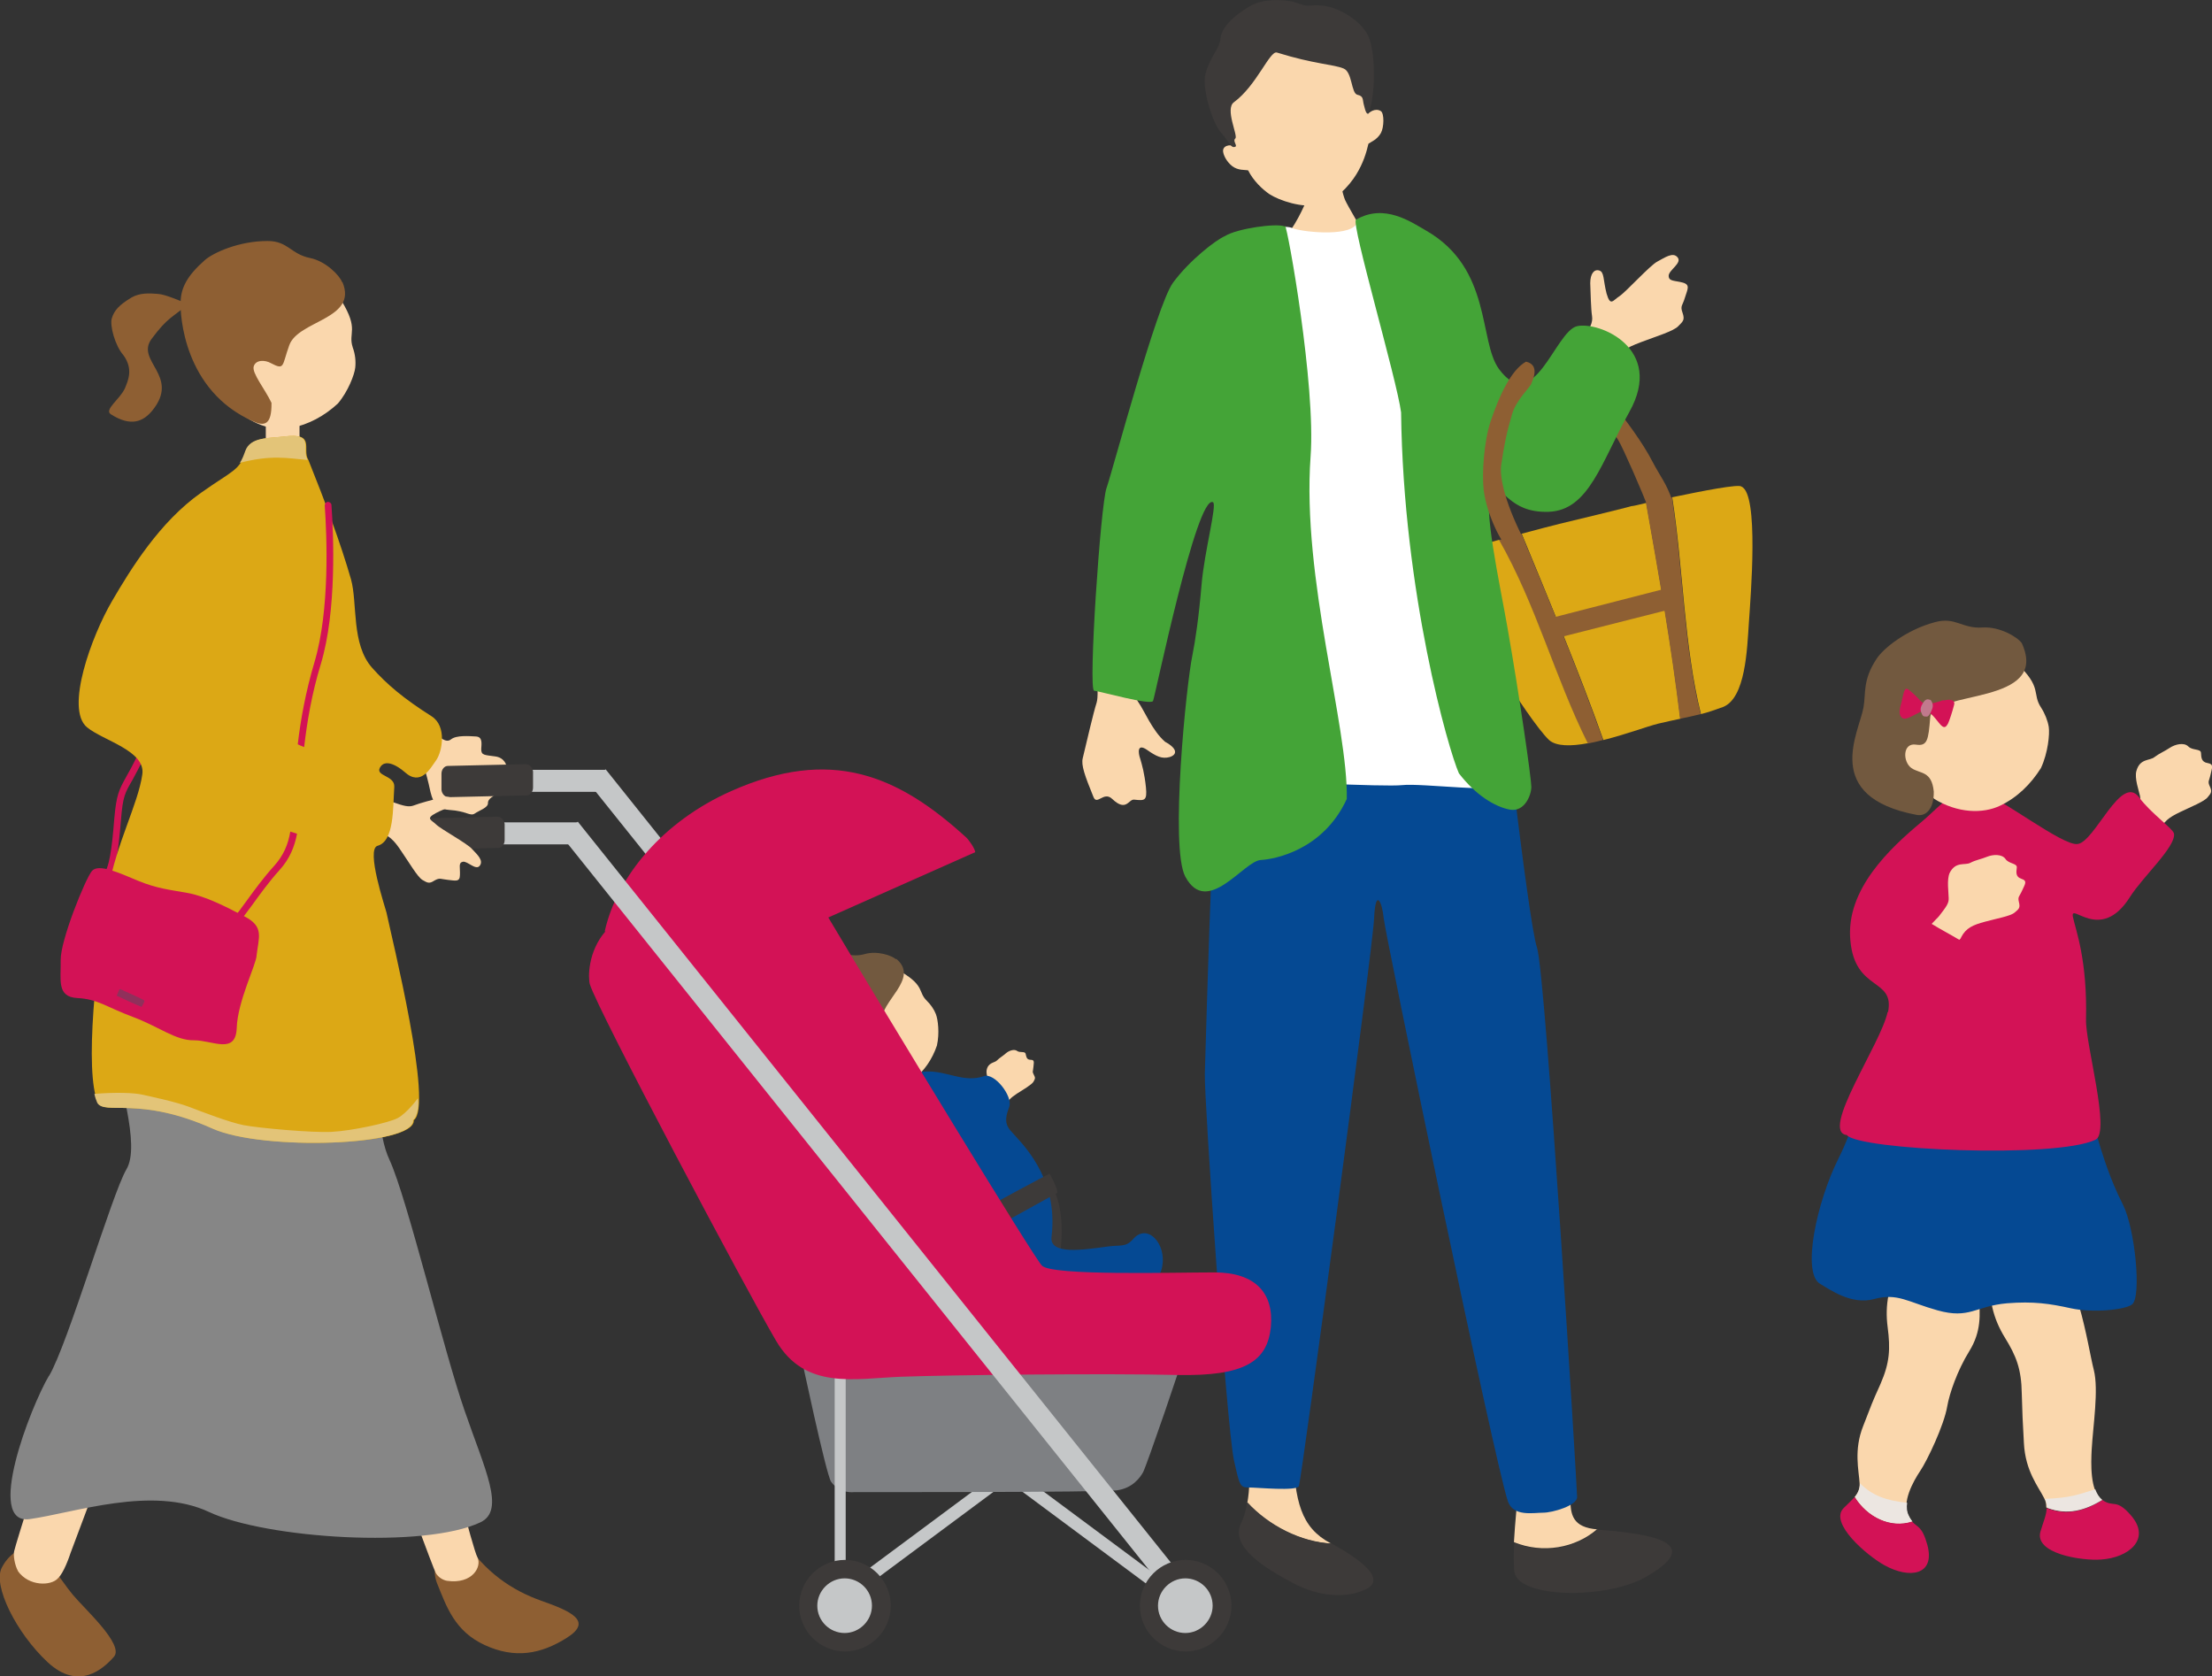 <?xml version="1.0" encoding="UTF-8"?><svg id="b" xmlns="http://www.w3.org/2000/svg" width="62.33" height="47.23" viewBox="0 0 62.33 47.23"><rect x="0" y="0" width="62.33" height="47.23" fill="#333333" stroke="none"/><g id="c"><path d="M46.45,14.33c-.15-.42-.72-1.72-.85-1.93-.29-.48-1.12-1.13-1.47-1.34-.32-.19-.21-.31-.21-.5,0-.19.36-.02.63.11.28.14.62.39.93.76s.82,1.06,1.08,1.57c.23.44.4.62.56,1.1.05.16-.66.28-.68.24Z" fill="#8e5f33"/><path d="M42.87,15.04c.47-.13.88-.23,1.07-.28.3-.07,1.99-.48,2.03-.5.05,0,.21-.04.42-.09.35,1.97.72,4.05.96,6.08-.2.04-.41.09-.63.14-.32.08-.93.31-1.54.46-.7-1.97-1.49-3.84-2.3-5.81Z" fill="#dca815"/><path d="M42.87,15.04c.82,1.97,1.6,3.84,2.3,5.81-.15.04-.29.07-.44.1-.91-1.84-1.45-3.89-2.5-5.73.21-.06.43-.12.63-.17Z" fill="#8e5f33"/><path d="M40.5,15.73c.14-.07.94-.3,1.74-.52,1.05,1.84,1.58,3.89,2.5,5.73-.47.09-.89.09-1.09-.09-.3-.28-.97-1.28-1.28-1.8-.28-.47-.8-1.37-1.22-1.93-.26-.35-.88-1.28-.64-1.39Z" fill="#dca815"/><path d="M49.07,13.71c.5.2.26,3.09.21,3.84-.05.73-.09,2.12-.73,2.37-.22.08-.42.15-.62.2-.48-1.92-.5-4.14-.81-6.11.86-.18,1.89-.38,1.95-.3Z" fill="#dca815"/><polygon points="47.18 16.52 43.56 17.45 43.7 18.02 47.21 17.13 47.18 16.52" fill="#8e5f33"/><path d="M47.11,14.01c.31,1.97.33,4.19.81,6.11-.19.05-.39.09-.58.13-.24-2.02-.61-4.11-.96-6.08.2-.04.46-.1.73-.16Z" fill="#8e5f33"/><path d="M44.58,9.59c.23-.36.31-.5.28-.69-.03-.19-.04-.64-.05-.92,0-.27.11-.4.25-.36.15.04.11.26.21.65.11.38.18.19.37.07.18-.12.85-.86,1.06-.97.21-.11.44-.28.57-.12.14.16-.25.36-.25.52,0,.16.16.13.39.19.23.06.14.19.07.42-.07.24-.14.23-.07.43.07.2.02.24-.12.38-.13.14-.63.29-1.05.45-.42.16-.66.28-.81.65,0,.02-.03.06-.05.1-.34-.17-.7-.31-1.06-.48.12-.15.2-.26.24-.32Z" fill="#fad7ad"/><path d="M30.92,17.73c-.09.82.07,1.78-.02,2.07-.09.28-.27,1.06-.39,1.56-.05.2.06.5.3,1.09.1.26.29-.17.53.06.4.38.46,0,.62.02.29.03.37.04.33-.35-.04-.39-.11-.63-.16-.8-.06-.17-.09-.44.18-.26.27.19.43.27.65.21.22-.07.22-.24-.13-.43-.36-.31-.59-.89-.75-1.11-.16-.22-.02-.56.05-1.12.07-.57-1.13-1.75-1.22-.93Z" fill="#fad7ad"/><path d="M36.96,4.93s.7.05.77.04c.02.11.11.52.17.66s.51.92.58.99c-.72.66-1.73.57-2.22-.02.13-.07.53-.81.59-1.08.04-.2.12-.51.12-.59Z" fill="#fad7ad"/><path d="M38.54,3.22c-.19-1.27-.91-2.68-2.45-2.36-1.54.32-1.67,2.02-1.33,3.26-.09-.06-.34-.02-.29.18.02.1.1.26.25.38.17.13.36.1.45.12.15.3.41.54.6.67.28.18.92.4,1.42.3.4-.07.83-.53,1.03-.86.19-.31.28-.6.34-.86.08-.06.24-.11.35-.3.09-.16.1-.55,0-.62-.16-.1-.34.04-.37.09Z" fill="#fad7ad"/><path d="M36.63.12c-.14-.1-.94-.23-1.42.06-.49.29-.79.61-.82.91-.03.3-.27.46-.42.98-.11.39.18,1.37.43,1.66.25.28.28.44.39.41.11-.02-.07-.16.02-.24.08-.08-.3-.83-.04-1.02.64-.47,1.01-1.46,1.21-1.4,1.06.33,1.59.33,1.88.45.25.1.21.7.39.74.18.04.14.13.18.28.04.15.1.46.2.02.11-.44.13-1.37-.04-1.87s-.88-.9-1.31-.94-.37.05-.65-.05Z" fill="#3d3a39"/><path d="M45.01,43.09c-1.38-.11-.31-1.4-.98-2.59,0,0-.78-.56-.98-.04-.15.4-.33,1.94-.39,2.99.81.33,1.73.17,2.35-.37Z" fill="#fad7ad"/><path d="M45.02,43.1s0,0,0,0c-.62.54-1.54.7-2.35.37-.02.33-.02.61,0,.79.06.78,2.59.81,3.71.17,1.28-.74.93-1.17-1.35-1.33Z" fill="#3d3a39"/><path d="M35.15,42.33c.12-.71.05-1.64.05-2.33.67-.5,1.18-.5,1.23.9.06,1.4.22,2.13,1.06,2.58,0,0,.02,0,.02.01-.86-.04-1.76-.49-2.37-1.16Z" fill="#fad7ad"/><path d="M35.15,42.33c.61.66,1.51,1.11,2.37,1.16.83.45,1.54,1,.98,1.28-.56.28-1.34.22-2.07-.17-.73-.39-1.79-1.01-1.46-1.68.08-.16.14-.36.17-.59Z" fill="#3d3a39"/><path d="M42.13,17.86c.06.29.92,8.08,1.18,8.84.25.76,1.13,15.24,1.13,15.48s-.69.44-.96.44-.84.12-.99-.32c-.38-1.11-3.46-15.99-3.5-16.43s-.23-.88-.27,0c-.04.88-2.05,15.86-2.12,16-.06.15-1.16.04-1.41.04s-.26-.05-.42-.77c-.21-.99-.84-10.15-.82-10.89.02-.73.33-11.69.59-12.17.25-.47,7.6-.22,7.6-.22Z" fill="#054993"/><path d="M39.46,6.24c-.52-.11-1.1-.12-1.25.09-.25.35-1.58.2-1.81.09-.23-.1-1.35.06-1.68.27-.06.03-.16.08-.27.16-.01,1.84.29,3.68.02,5.51.03.15,0,.61-.02.9-.04.46-.29,7.33-.46,8.12s-.17,1.03.15.94.55-.29,1.03-.31c.48-.02,3.82.17,4.35.11.52-.06,2.88.24,2.88,0,0-.18-.74-6.87-1.13-8.71-.52-2.48-1.24-4.86-1.8-7.19Z" fill="#fff"/><path d="M42.04,13.9c.36-.28.44.56,1.6.52,1.14-.04,1.49-1.42,2.27-2.81,1.01-1.8-.86-2.56-1.47-2.42-.62.14-1.21,2.55-2.2,1.21-.58-.79-.19-2.83-2.05-3.9-.42-.24-1.18-.78-1.98-.31-.15.09,1.15,4.5,1.27,5.43.06,5.07,1.34,9.53,1.63,10.17.47.61,1.01.94,1.43,1.02.42.08.61-.41.61-.64s-.33-2.55-.68-4.53c-.2-1.15-.72-3.52-.43-3.75Z" fill="#44a437"/><path d="M36.2,6.38c-.23-.1-1.35.06-1.68.27-.26.11-1.01.69-1.47,1.32-.46.63-1.7,5.3-1.87,5.78-.17.48-.52,5.69-.35,5.71.17.02,1.6.42,1.66.29.06-.13,1.23-5.83,1.69-5.6.12.06-.24,1.38-.32,2.3-.08.95-.18,1.61-.26,2.01-.17.8-.64,5.42-.2,6.24.62,1.15,1.65-.45,2.13-.47.36-.02,1.75-.26,2.42-1.72.04-2.06-1.27-6.21-1.02-9.65.15-2.01-.65-6.47-.72-6.5Z" fill="#44a437"/><path d="M43,10.19c-.42.23-.76.97-1,1.69-.18.54-.25,1.45-.19,1.95.09.68.53,1.56.69,1.58.16.02.66.24.41-.26-.54-1.07-.65-1.74-.61-2.04.08-.56.16-.95.31-1.45.12-.4.5-.74.54-.85.04-.11.25-.53-.15-.62Z" fill="#8e5f33"/><path d="M52.26,42.18c.09-.11.15-.23.14-.39-.02-.36-.17-.93.1-1.61.27-.69.22-.59.49-1.19.26-.6.28-.98.2-1.6-.08-.61.02-1.2.38-1.78.36-.59.75-.63,1.48-.63.73,0,.67.67.71,1.52.04.55.07,1.02-.27,1.57-.34.55-.56,1.2-.62,1.55-.09.54-.57,1.54-.76,1.82-.2.3-.53.89-.33,1.27.04.07.07.12.1.16-.62.2-1.27-.12-1.62-.69Z" fill="#fad7ad"/><path d="M52.41,41.79c0,.16-.05.27-.14.39.36.57,1.01.89,1.62.69-.03-.04-.07-.09-.1-.16-.06-.11-.07-.24-.05-.37-.6-.06-.99-.21-1.32-.54Z" fill="#ece6e1"/><path d="M52.26,42.18c.36.57,1.01.89,1.62.69.15.17.28.12.43.66.23.86-.51.96-1.21.57-.49-.27-1.57-1.19-1.15-1.61.12-.12.23-.22.31-.31Z" fill="#d31256"/><path d="M59.24,42.26c.32.23.38-.06.81.44.57.66-.06,1.19-.85,1.24-.55.04-1.9-.17-1.7-.8.08-.27.17-.47.17-.65.57.22,1.07.08,1.56-.22Z" fill="#d31256"/><path d="M56.11,35.84c.08-.75,2.07-.44,2.48.97.2.69.32,1.44.41,1.79.14.56-.02,1.55-.06,2.24-.02.38-.05,1.17.28,1.41,0,0,0,0,0,0-.49.3-.99.44-1.56.22,0-.09-.01-.17-.06-.26-.16-.32-.53-.76-.57-1.55-.04-.79-.04-.67-.06-1.39-.01-.71-.16-1.07-.48-1.59-.32-.52-.48-1.11-.4-1.86Z" fill="#fad7ad"/><path d="M57.62,42.22c.04.09.06.17.06.26.57.22,1.07.08,1.56-.22,0,0,0,0,0,0-.09-.07-.15-.17-.2-.3-.48.15-.69.24-1.41.27Z" fill="#ece6e1"/><path d="M58.49,30.61c-.43-.28-2.06-.25-3.01-.36-.92-.1-1.38.05-2.38-.2-.79-.19-.39.78-1.3,2.6-.6,1.2-1.05,3.24-.5,3.53.23.13.86.6,1.51.42.66-.18.96.09,1.79.32.9.25,1.06-.12,1.95-.2.75-.06,1.21.01,1.8.14.64.14,1.55.04,1.73-.11.27-.22.08-2.14-.26-2.81-.76-1.49-.81-2.77-1.34-3.33Z" fill="#054993"/><path d="M60.13,22.97c.15-.29.2-.41.17-.55-.03-.14-.16-.5-.1-.7.1-.36.38-.28.51-.39.13-.1.28-.16.43-.26.15-.1.4-.16.52-.04.12.12.35.06.36.18.01.12,0,.26.19.29.18.03.12.13.08.32-.04.19-.09.19-.02.34.07.15.03.19-.06.3-.09.12-.47.27-.78.42s-.49.27-.57.56c0,.02-.02.05-.03.08-.28-.1-.56-.19-.85-.29.08-.12.14-.22.16-.26Z" fill="#fad7ad"/><path d="M53.2,28.52c.2-.98-.93-.57-1.06-2.02-.14-1.44,1.13-2.61,1.99-3.33.68-.57.79-.93,1.77-.79.44.06,2.22,1.46,2.64,1.4.49-.05,1.23-2.01,1.74-1.31.32.44.96.88.98,1.02.05.37-.87,1.2-1.24,1.78-.83,1.32-1.69.13-1.61.56.08.38.41,1.21.37,2.89-.02.69.7,3.18.27,3.39-1.11.54-6.69.29-7.01-.13-.77-.09.97-2.58,1.15-3.47Z" fill="#d31256"/><path d="M54.49,22.5c.67.42,1.39.43,1.87.2.48-.23.86-.6,1.15-1.06.2-.43.25-.96.22-1.16-.03-.18-.11-.38-.22-.55-.26-.4.05-.55-.69-1.25-.22-.21-1.41-1.12-2.74-.56-1.17.5-.98,3.51.42,4.38Z" fill="#fad7ad"/><path d="M56.97,18.12c-.12-.17-.62-.47-1.1-.44-.59.04-.76-.31-1.35-.15-.82.22-1.46.75-1.64,1.03-.4.6-.3.98-.37,1.37-.12.7-1.2,2.52,1.5,3.03.25.05.49-.16.48-.66-.06-.59-.38-.49-.63-.66-.25-.18-.25-.72.13-.66.32.05.35-.13.4-.77.06-.78,3.39-.32,2.58-2.09Z" fill="#72593f"/><path d="M54.76,19.74c.18-.05.35-.03.3.13-.04.16-.13.44-.17.52-.05.08-.1.18-.26-.03-.16-.2-.18-.22-.29-.3-.11-.08-.11-.06-.31.04-.2.1-.36.2-.44.12-.08-.07-.08-.2-.01-.43.06-.23.07-.46.2-.36s.26.23.32.3.16.13.29.1c.13-.03.26-.06.38-.11Z" fill="#d31256"/><path d="M54.39,19.71s.11.11.06.25c-.05.14-.1.22-.15.23-.11,0-.12-.01-.16-.11-.04-.09-.02-.17.05-.28s.13-.11.2-.08Z" fill="#c1798d"/><path d="M54.64,25.81c.2-.26.28-.36.27-.51,0-.15-.06-.52.03-.71.17-.33.43-.2.58-.28.15-.08.3-.1.47-.17.17-.07.42-.08.52.06.09.14.33.12.32.24s-.05.26.13.32.1.15.02.33c-.08.18-.13.17-.09.33.04.16,0,.19-.12.29-.11.1-.51.17-.84.26-.33.09-.53.17-.67.44,0,.02-.02.04-.05.07-.25-.15-.52-.29-.78-.45.1-.11.18-.18.21-.22Z" fill="#fad7ad"/><rect x="11.85" y="23.16" width="4.42" height=".62" transform="translate(28.12 46.95) rotate(-180)" fill="#c5c7c8"/><path d="M11.82,23.06c-.1,0-.18.1-.18.22v.45c.01.12.1.21.2.21l2.2-.05c.1,0,.18-.1.18-.22v-.45c-.01-.12-.1-.21-.2-.21l-2.2.05Z" fill="#3d3a39"/><rect x="7.5" y="11.69" width=".95" height=".82" transform="translate(15.94 24.2) rotate(-180)" fill="#fad7ad"/><path d="M12.17,20.6c.23.17.39.35.54.23.15-.12.51-.09.7-.08s.16.19.15.36c0,.17.09.16.38.2.28.03.35.26.34.35-.01.09-.12.16-.07.33.06.18-.11.28-.2.36-.09.08-.27.15-.26.28,0,.13-.24.2-.37.29-.13.09-.23-.07-.72-.1-.49-.03-.51-.45-.58-.73-.07-.28-.11-.48-.23-.55-.03-.01-.21-.18-.48-.44.26-.17.51-.35.74-.55.02.02.03.04.05.05Z" fill="#fad7ad"/><path d="M27.86,30.96c.07-.2.09-.27.06-.36-.03-.09-.14-.3-.12-.44.04-.23.22-.21.29-.28.08-.08.16-.12.25-.2.09-.08.24-.13.32-.07.08.06.22,0,.24.08.02.07.02.17.14.17s.09.07.08.2-.04.13.01.22c.05.09.04.11-.01.2-.05.08-.27.21-.46.33-.18.12-.29.21-.32.4,0,.01,0,.03-.01.05-.18-.04-.37-.07-.56-.11.04-.08.07-.15.08-.18Z" fill="#fad7ad"/><path d="M29.69,33.51s.35.58.18,1.84l-.44-.22s.13-1.42-.06-1.52l.32-.1Z" fill="#3d3a39"/><path d="M26.95,35.69c-.08-.75-.36-.76-.56-1.19-.16-.34-.49-.71-.72-.96-.31-.34-.6-.67-.62-1.33-.02-.59-.43-.63-.1-1.4.26-.61.5-.54,1.13-.62.6-.03,1.07.33,1.65.13.29-.1.81.56.71.86-.07.2-.17.44.03.67.27.32,1.37,1.28,1.16,3-.06.52.91.36,1.59.27.36-.05.5.03.71-.21.4-.46.94.13.82.77-.23,1.47-5.57,2.17-5.81.01Z" fill="#054993"/><path d="M24.33,30.57c.56.2,1.09.1,1.4-.15.32-.25.54-.58.67-.96.08-.35.03-.74-.03-.89-.05-.13-.14-.26-.25-.37-.26-.25-.05-.41-.71-.81-.2-.12-1.22-.6-2.1.03-.78.55-.15,2.73,1.01,3.15Z" fill="#fad7ad"/><path d="M25.25,27.03c-.12-.11-.53-.25-.88-.15-.43.12-.61-.11-1.01.1-.56.29-.95.79-1.04,1.02-.19.5-.06.77-.05,1.06.02.53.62,2.51,2.66,1.61.25-.11.41-.11.17-.55-.28-.21-.7-.39-.73-.54s.16-.24.3-.24c.36,0,.25-.06.18-.54-.08-.58,1.09-1.22.4-1.79Z" fill="#72593f"/><path d="M17.07,21.68l2.87,3.59c-.16.12-.31.26-.45.41l-2.9-3.62.47-.38Z" fill="#c5c7c8"/><rect x="12.65" y="21.68" width="4.42" height=".62" transform="translate(29.72 43.99) rotate(-180)" fill="#c5c7c8"/><path d="M12.62,21.58c-.1,0-.18.1-.18.22v.45c.01.12.1.21.2.21l2.2-.05c.1,0,.18-.1.18-.22v-.45c-.01-.12-.1-.21-.2-.21l-2.2.05Z" fill="#3d3a39"/><rect x="28.23" y="34.67" width=".36" height="13.66" transform="translate(12.02 89.06) rotate(-126.6)" fill="#c5c7c8"/><rect x="28.23" y="34.67" width=".36" height="13.66" transform="translate(-21.85 39.57) rotate(-53.4)" fill="#c5c7c8"/><path d="M33.42,37.96c-.09.37-1.12,3.36-1.21,3.52s-.3.45-.74.51-7.4.05-7.4.05c0,0-.4.06-.65-.29-.14-.19-.86-3.6-.86-3.6l10.86-.19Z" fill="#7e8083"/><rect x="23.51" y="37.47" width=".31" height="8.32" transform="translate(47.34 83.25) rotate(180)" fill="#c5c7c8"/><path d="M27.91,33.96s1.52-.83,1.67-.89c0,0,.25.46.21.54l-1.5.83-.38-.48Z" fill="#3d3a39"/><path d="M17.04,26.24c.35-1.56,1.65-3.1,3.56-3.95,2.81-1.25,4.69-.46,6.62,1.3.07.06.25.31.26.42l-4.14,1.84c1.77,2.97,5.79,9.58,6.02,9.81.29.29,3.7.19,4.86.19,1.15,0,1.68.58,1.59,1.54-.1.96-.72,1.39-2.64,1.35-1.92-.05-6.49,0-7.79.05-1.3.05-2.69.38-3.51-1.01-.82-1.39-5.03-9.32-5.25-10.05-.05-.18-.06-.91.44-1.49Z" fill="#d31256"/><rect x="24.59" y="20.24" width=".61" height="28.33" transform="translate(-16.04 23.1) rotate(-38.68)" fill="#c5c7c8"/><path d="M32.12,45.24c0,.71.58,1.29,1.29,1.29s1.29-.58,1.29-1.29c0-.71-.58-1.29-1.29-1.29-.71,0-1.29.58-1.29,1.29Z" fill="#3d3a39"/><path d="M22.52,45.24c0,.71.58,1.29,1.29,1.29.71,0,1.29-.58,1.29-1.29,0-.71-.58-1.29-1.29-1.29s-1.29.58-1.29,1.29Z" fill="#3d3a39"/><path d="M32.63,45.24c0,.43.35.77.77.77s.77-.35.77-.77c0-.43-.35-.77-.77-.77s-.77.35-.77.77Z" fill="#c5c7c8"/><path d="M23.03,45.24c0,.43.35.77.77.77s.77-.35.77-.77c0-.43-.35-.77-.77-.77s-.77.35-.77.77Z" fill="#c5c7c8"/><path d="M2.97,24.82s.05-.01.07-.03c.22-.24.29-.74.37-1.7.05-.64.11-.75.32-1.11.08-.15.18-.33.31-.6.02-.05,0-.11-.04-.13-.05-.02-.11,0-.13.04-.13.27-.23.45-.31.59-.21.38-.28.51-.34,1.19-.07.88-.14,1.39-.32,1.59-.04.04-.03.1,0,.14.02.02.04.02.06.02Z" fill="#d31256"/><path d="M5.31,8.56c-.23-.07-.64-.27-.87-.28-.24-.02-.5-.03-.73.1-.35.21-.49.36-.56.59-.06.2.09.77.33,1.04.28.39.13.71.04.93-.14.31-.59.6-.4.73.58.37.92.2,1.17-.1.8-.98-.48-1.39-.02-2.02.47-.63.58-.59,1.04-.99Z" fill="#8e5f33"/><path d="M6.53,11.41c.51.55,1.17.75,1.67.65s.94-.34,1.32-.69c.29-.34.47-.82.49-1.01.02-.18,0-.38-.07-.57-.14-.43.19-.49-.32-1.32-.15-.25-1.02-1.39-2.39-1.2-1.2.17-1.77,2.99-.71,4.14Z" fill="#fad7ad"/><path d="M9.64,7.95c-.07-.19-.46-.59-.9-.68-.55-.11-.62-.48-1.2-.48-.81,0-1.53.33-1.77.54-.51.45-.67.79-.68,1.17-.02.37.09,2.51,2.04,3.37.31.14.53.12.52-.52-.19-.4-.56-.84-.5-1.03s.32-.18.48-.09c.4.21.31.08.52-.5.25-.71,1.94-.73,1.5-1.78Z" fill="#8e5f33"/><path d="M.74,43.59c.47.04.97.94,1.31,1.34.33.4,1.46,1.41,1.16,1.75-.3.34-.99.97-1.87.15-.88-.82-1.55-2.16-1.29-2.66.26-.51.69-.57.69-.57Z" fill="#8e5f33"/><path d="M.51,44.27c-.1-.18-.14-.46-.11-.57.1-.45,3.05-9.65,3.21-9.91,0,0,1.93.44,1.79.85s-3.32,8.86-3.41,9.11c-.03.09-.19.57-.36.72-.18.21-.81.24-1.13-.21Z" fill="#fad7ad"/><path d="M13.08,43.37c-.5.16-1.02.61-.76,1.25.26.64.49,1.34,1.34,1.73.85.39,1.58.26,2.32-.21s.09-.75-.73-1.04c-.82-.29-1.6-.81-2.18-1.73Z" fill="#8e5f33"/><path d="M8.45,33.55s1.99-1.04,2.09-.82c.11.22,2.66,10.68,2.91,11.14.14.27-.14.77-.85.67-.12-.02-.25-.1-.32-.22-.09-.13-3.87-10.39-3.83-10.77Z" fill="#fad7ad"/><path d="M1.38,38.77c.53-.89,1.77-5.12,2.18-5.82.42-.69-.26-2.61-.36-3.53-.11-.98.88-2.7,1.05-3.13,2.89,0,3.03.43,5.93.07,1.06,2.01.07,4.76.8,6.33.49,1.06,1.53,5.39,2.11,7.05.57,1.66,1.16,2.81.45,3.15-1.58.75-6.05.46-7.65-.29-1.6-.75-3.78.02-5.05.2-1.27.18.01-3.14.54-4.04Z" fill="#868686"/><path d="M11.04,22.59c.34.12.48.16.63.1.15-.06.53-.16.76-.22.23-.06.36.01.35.14,0,.13-.2.14-.5.3-.3.16-.12.19.01.32.13.13.89.54,1.02.7.14.15.32.31.21.46-.11.15-.35-.14-.48-.11s-.07.16-.08.37c0,.21-.13.16-.34.14-.21-.02-.22-.07-.38.02-.15.1-.2.06-.34-.02-.14-.09-.36-.47-.58-.79-.21-.32-.37-.5-.7-.55-.02,0-.05-.01-.09-.02.07-.32.12-.65.19-.98.15.07.26.12.31.14Z" fill="#fad7ad"/><path d="M3.05,25.06c.23-1.3.84-2.4.96-3.24.1-.67-1.1-.95-1.56-1.33-.62-.52.13-2.57.71-3.56.52-.89,1.34-2.23,2.51-3.05.92-.65,1.07-.61,1.26-1.17.13-.4.65-.36,1.07-.41.92-.12.5.36.69.66.47,1.17.91,2.35,1.2,3.36.19.68,0,1.83.6,2.5.41.46.88.86,1.67,1.36.44.28.3,1,.13,1.24-.16.22-.43.75-.89.33,0,0-.52-.47-.7-.11-.11.23.43.21.41.53-.04.61,0,1.53-.47,1.66-.34.09.22,1.75.25,1.88.15.72,1.33,5.47.77,5.85.05.73-4.24.87-5.65.24-2.07-.93-3.05-.37-3.25-.73-.39-.87-.05-4.03.3-6.02Z" fill="#dca815"/><path d="M8.67,12.96c-.19-.31.23-.78-.69-.66-.42.05-.93.01-1.07.41-.05.14-.09.24-.15.33.89-.23,1.34-.13,1.9-.08Z" fill="#e3c478"/><path d="M11.78,30.96c.04.26-.05.54-.14.6.05.73-4.24.87-5.65.24-2.07-.93-3.05-.37-3.25-.73-.03-.07-.06-.15-.08-.25.61-.05,1.12-.03,1.34.02s.95.2,1.34.35,1.12.43,1.52.51,1.93.22,2.49.19,1.6-.25,1.86-.39.56-.55.56-.55Z" fill="#e3c478"/><path d="M8.86,18.66c.44-1.47.35-3.58.29-4.42,0-.05.04-.1.09-.1.05,0,.1.04.1.09.06.85.15,2.99-.3,4.48-.26.85-.39,1.65-.47,2.34-.06-.03-.13-.05-.18-.08.08-.68.22-1.47.47-2.31Z" fill="#d31256"/><path d="M6.57,25.87c.09-.09.22-.27.38-.49.21-.29.48-.66.78-.99.26-.29.39-.6.45-.96.06.02.12.04.19.06-.07.37-.21.71-.49,1.02-.29.32-.55.68-.76.97-.17.23-.3.41-.4.51-.02.02-.04.03-.07.03s-.05,0-.07-.03c-.04-.04-.04-.1,0-.14Z" fill="#d31256"/><path d="M7.23,26.92c.06-.52.22-.81-.34-1.1-.55-.29-1.11-.57-1.6-.66-.49-.09-.85-.12-1.39-.34-.53-.22-1.12-.5-1.31-.28-.19.23-.89,1.96-.88,2.51s-.12,1.04.47,1.07c.58.03.81.25,1.56.53s1.21.67,1.73.66c.52,0,1.17.41,1.2-.34.02-.75.56-1.82.56-2.05Z" fill="#d31256"/><path d="M3.28,28.05s.55.26.71.32c0,0,.08-.13.08-.17s-.63-.3-.67-.33-.07.1-.11.18Z" fill="#90305b"/></g></svg>